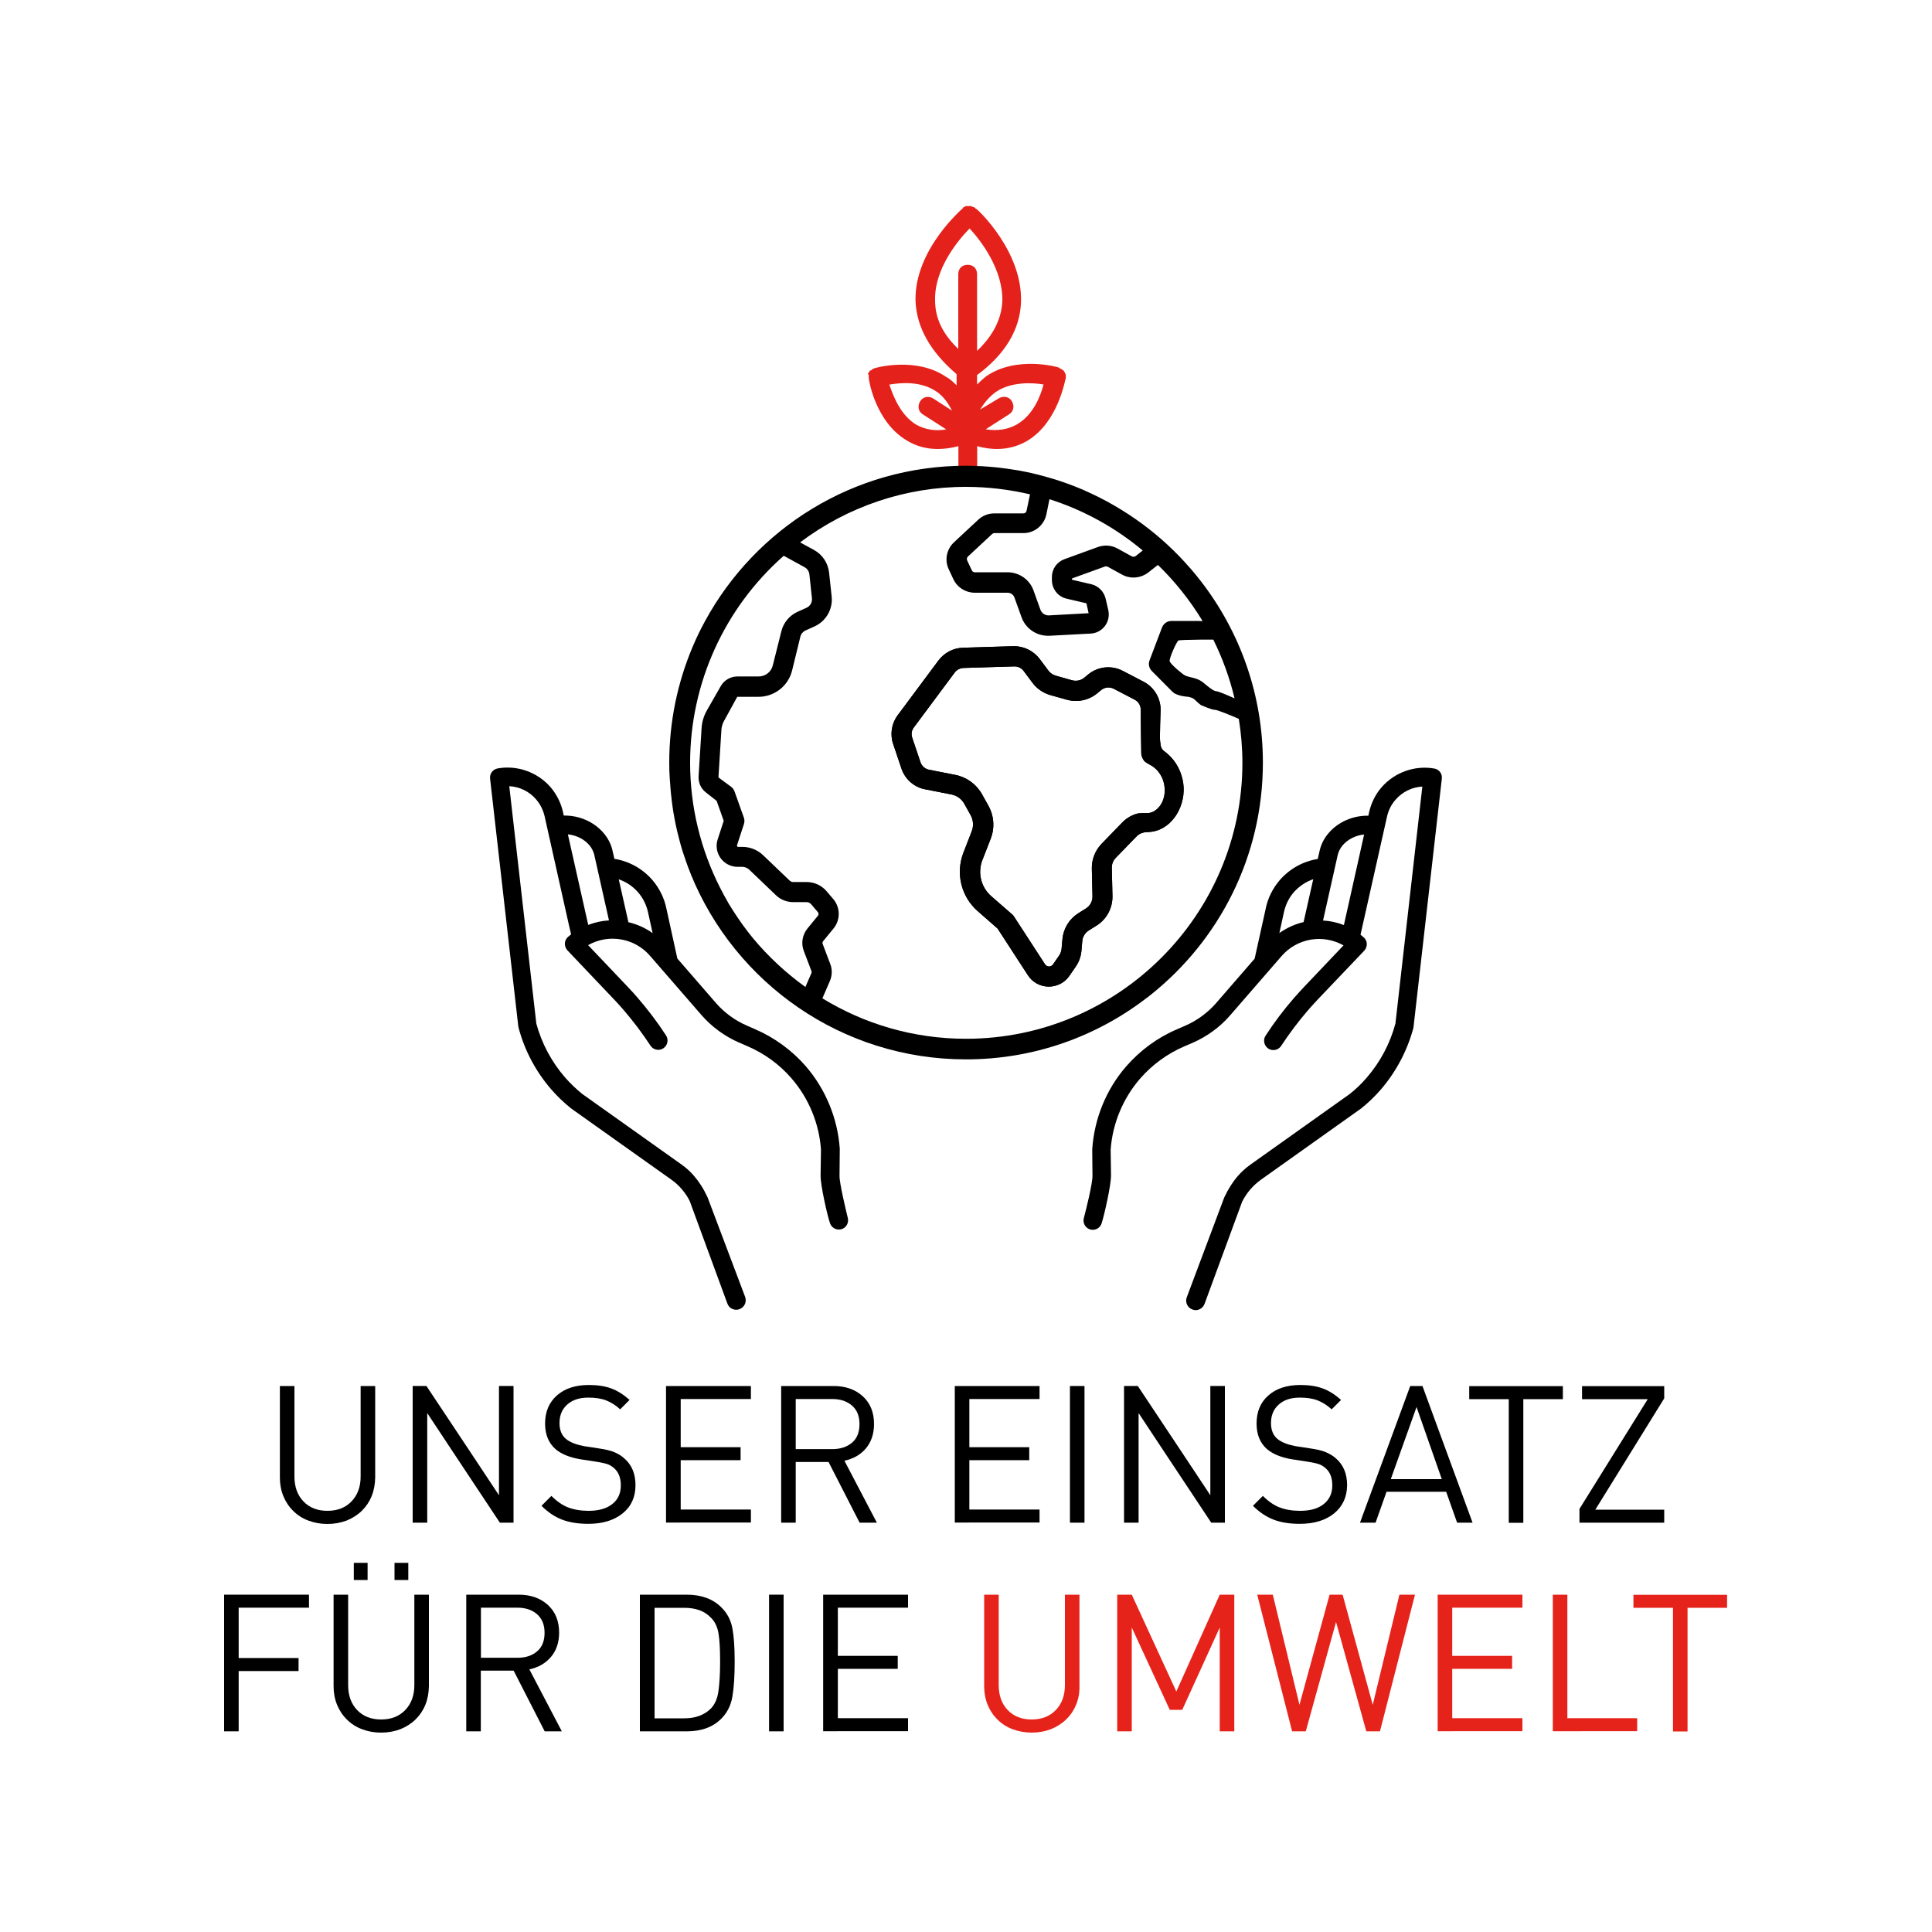 <?xml version="1.0" encoding="utf-8"?>
<!-- Generator: Adobe Illustrator 26.2.0, SVG Export Plug-In . SVG Version: 6.00 Build 0)  -->
<svg version="1.1" id="Ebene_1" xmlns="http://www.w3.org/2000/svg" xmlns:xlink="http://www.w3.org/1999/xlink" x="0px" y="0px"
	 viewBox="0 0 150 150" style="enable-background:new 0 0 150 150;" xml:space="preserve">
<style type="text/css">
	.st0{fill:none;stroke:#000000;stroke-width:1.4;stroke-miterlimit:10;}
	.st1{fill-rule:evenodd;clip-rule:evenodd;}
	.st2{fill:#E5231B;}
	.st3{fill:#E4221B;}
	.st4{fill-rule:evenodd;clip-rule:evenodd;fill:#FFFFFF;}
	.st5{fill-rule:evenodd;clip-rule:evenodd;fill:#E4221B;}
</style>
<g>
	<path d="M28.85,116.17c-0.18,0.44-0.44,0.82-0.77,1.14c-0.33,0.32-0.73,0.57-1.18,0.75c-0.46,0.17-0.95,0.26-1.48,0.26
		s-1.02-0.09-1.47-0.26c-0.46-0.17-0.85-0.42-1.18-0.75c-0.33-0.32-0.59-0.71-0.77-1.15s-0.27-0.92-0.27-1.44v-7.11h1.13v7.02
		c0,0.8,0.23,1.45,0.7,1.94c0.47,0.49,1.09,0.73,1.86,0.73s1.4-0.24,1.87-0.73c0.47-0.49,0.71-1.13,0.71-1.94v-7.02h1.13v7.11
		C29.12,115.25,29.03,115.73,28.85,116.17z"/>
	<path d="M38.81,118.22l-3.43-5.17l-2.21-3.34v8.51h-1.13v-10.61h1.07l3.37,5.07l2.26,3.41v-8.48h1.13v10.61H38.81z"/>
	<path d="M48.34,117.5c-0.67,0.54-1.56,0.81-2.67,0.81c-0.79,0-1.47-0.11-2.04-0.33s-1.1-0.58-1.59-1.07l0.77-0.77
		c0.43,0.43,0.86,0.73,1.31,0.9c0.45,0.17,0.97,0.26,1.58,0.26c0.77,0,1.39-0.17,1.83-0.52c0.45-0.35,0.67-0.83,0.67-1.45
		c0-0.59-0.17-1.03-0.51-1.33c-0.17-0.15-0.34-0.26-0.52-0.32c-0.18-0.06-0.47-0.13-0.86-0.19l-0.63-0.1l-0.61-0.09
		c-0.84-0.14-1.5-0.41-1.95-0.8c-0.54-0.48-0.8-1.14-0.8-1.98c0-0.91,0.31-1.64,0.92-2.18c0.61-0.54,1.44-0.81,2.48-0.81
		c0.68,0,1.26,0.09,1.74,0.27c0.49,0.18,0.96,0.48,1.42,0.89l-0.73,0.73c-0.34-0.31-0.7-0.54-1.08-0.69
		c-0.38-0.15-0.85-0.22-1.39-0.22c-0.7,0-1.24,0.18-1.64,0.54c-0.4,0.36-0.6,0.83-0.6,1.43c0,0.54,0.16,0.94,0.48,1.22
		c0.16,0.14,0.37,0.26,0.63,0.36c0.26,0.1,0.53,0.17,0.8,0.22l0.6,0.09l0.57,0.09c0.49,0.07,0.87,0.16,1.16,0.28
		s0.55,0.27,0.77,0.47c0.6,0.51,0.89,1.21,0.89,2.1C49.34,116.23,49.01,116.96,48.34,117.5z"/>
	<path d="M51.71,118.22v-10.61h6.59v1.01h-5.45v3.74h4.65v1.01h-4.65v3.83h5.45v1.01H51.71z"/>
	<path d="M66.74,118.22l-2.41-4.71h-2.55v4.71h-1.13v-10.61h4.07c0.93,0,1.69,0.27,2.27,0.8s0.87,1.25,0.87,2.15
		c0,0.75-0.21,1.38-0.62,1.88c-0.42,0.5-0.98,0.82-1.68,0.97l2.52,4.81H66.74z M66.15,109.13c-0.39-0.34-0.9-0.51-1.54-0.51h-2.83
		v3.89h2.83c0.64,0,1.15-0.17,1.54-0.5c0.39-0.33,0.58-0.81,0.58-1.44S66.54,109.47,66.15,109.13z"/>
	<path d="M74.13,118.22v-10.61h6.58v1.01h-5.45v3.74h4.65v1.01h-4.65v3.83h5.45v1.01H74.13z"/>
	<path d="M83.07,118.22v-10.61h1.13v10.61H83.07z"/>
	<path d="M94.04,118.22l-3.43-5.17l-2.21-3.34v8.51h-1.13v-10.61h1.07l3.37,5.07l2.26,3.41v-8.48h1.13v10.61H94.04z"/>
	<path d="M103.58,117.5c-0.67,0.54-1.55,0.81-2.67,0.81c-0.79,0-1.48-0.11-2.04-0.33c-0.57-0.22-1.1-0.58-1.59-1.07l0.77-0.77
		c0.43,0.43,0.86,0.73,1.31,0.9s0.97,0.26,1.58,0.26c0.78,0,1.39-0.17,1.83-0.52s0.67-0.83,0.67-1.45c0-0.59-0.17-1.03-0.51-1.33
		c-0.17-0.15-0.34-0.26-0.52-0.32s-0.47-0.13-0.86-0.19l-0.63-0.1l-0.61-0.09c-0.84-0.14-1.5-0.41-1.95-0.8
		c-0.54-0.48-0.8-1.14-0.8-1.98c0-0.91,0.3-1.64,0.92-2.18c0.61-0.54,1.44-0.81,2.48-0.81c0.68,0,1.26,0.09,1.74,0.27
		c0.49,0.18,0.96,0.48,1.42,0.89l-0.73,0.73c-0.34-0.31-0.7-0.54-1.08-0.69c-0.38-0.15-0.85-0.22-1.39-0.22
		c-0.7,0-1.24,0.18-1.64,0.54c-0.4,0.36-0.6,0.83-0.6,1.43c0,0.54,0.16,0.94,0.48,1.22c0.16,0.14,0.37,0.26,0.63,0.36
		c0.26,0.1,0.53,0.17,0.8,0.22l0.6,0.09l0.57,0.09c0.49,0.07,0.87,0.16,1.16,0.28s0.55,0.27,0.78,0.47c0.6,0.51,0.89,1.21,0.89,2.1
		C104.58,116.23,104.24,116.96,103.58,117.5z"/>
	<path d="M113.13,118.22l-0.85-2.4h-4.63l-0.85,2.4h-1.21l3.9-10.61h0.95l3.89,10.61H113.13z M109.98,109.24l-2,5.6h3.96
		L109.98,109.24z"/>
	<path d="M118.27,108.63v9.6h-1.13v-9.6h-3.07v-1.01h7.27v1.01H118.27z"/>
	<path d="M122.63,118.22v-1.07l5.3-8.52h-5.1v-1.01h6.38v0.95l-5.35,8.64h5.35v1.01H122.63z"/>
	<path d="M18.53,124.83v3.9h4.65v1.01h-4.65v4.68H17.4v-10.61h6.59v1.01H18.53z"/>
	<path d="M33.02,132.37c-0.18,0.44-0.44,0.82-0.77,1.14c-0.33,0.32-0.73,0.57-1.18,0.75c-0.46,0.17-0.95,0.26-1.48,0.26
		s-1.02-0.09-1.47-0.26c-0.46-0.17-0.85-0.42-1.18-0.75c-0.33-0.32-0.59-0.71-0.77-1.15s-0.27-0.92-0.27-1.44v-7.11h1.13v7.02
		c0,0.8,0.23,1.45,0.7,1.94c0.47,0.49,1.09,0.73,1.86,0.73s1.4-0.24,1.87-0.73c0.47-0.49,0.71-1.13,0.71-1.94v-7.02h1.13v7.11
		C33.29,131.45,33.2,131.93,33.02,132.37z M27.47,122.67v-1.33h1.07v1.33H27.47z M30.63,122.67v-1.33h1.07v1.33H30.63z"/>
	<path d="M42.29,134.42l-2.41-4.71h-2.55v4.71H36.2v-10.61h4.07c0.93,0,1.69,0.27,2.27,0.8s0.87,1.25,0.87,2.15
		c0,0.75-0.21,1.38-0.63,1.88c-0.42,0.5-0.98,0.82-1.68,0.97l2.52,4.81H42.29z M41.7,125.33c-0.39-0.34-0.9-0.51-1.53-0.51h-2.83
		v3.89h2.83c0.64,0,1.15-0.17,1.53-0.5c0.39-0.33,0.58-0.81,0.58-1.44S42.08,125.67,41.7,125.33z"/>
	<path d="M56.86,131.74c-0.12,0.68-0.41,1.25-0.86,1.7c-0.66,0.66-1.55,0.98-2.68,0.98h-3.64v-10.61h3.64
		c1.13,0,2.03,0.33,2.68,0.98c0.46,0.45,0.74,0.99,0.86,1.62c0.12,0.63,0.18,1.49,0.18,2.58C57.04,130.14,56.98,131.06,56.86,131.74
		z M55.79,126.85c-0.08-0.51-0.27-0.93-0.58-1.24c-0.27-0.28-0.58-0.48-0.92-0.6s-0.74-0.18-1.16-0.18h-2.31v8.58h2.31
		c0.43,0,0.81-0.06,1.16-0.19s0.66-0.32,0.92-0.59c0.3-0.32,0.49-0.76,0.57-1.33c0.08-0.57,0.13-1.34,0.13-2.3
		C55.91,128.08,55.87,127.36,55.79,126.85z"/>
	<path d="M59.71,134.42v-10.61h1.13v10.61H59.71z"/>
	<path d="M63.91,134.42v-10.61h6.59v1.01h-5.45v3.74h4.65v1.01h-4.65v3.83h5.45v1.01H63.91z"/>
	<path class="st2" d="M83.54,132.37c-0.18,0.44-0.44,0.82-0.78,1.14c-0.33,0.32-0.73,0.57-1.18,0.75c-0.46,0.17-0.95,0.26-1.47,0.26
		s-1.02-0.09-1.48-0.26c-0.46-0.17-0.85-0.42-1.18-0.75c-0.33-0.32-0.59-0.71-0.77-1.15c-0.18-0.44-0.27-0.92-0.27-1.44v-7.11h1.13
		v7.02c0,0.8,0.23,1.45,0.7,1.94c0.47,0.49,1.09,0.73,1.86,0.73c0.77,0,1.4-0.24,1.87-0.73c0.47-0.49,0.71-1.13,0.71-1.94v-7.02
		h1.13v7.11C83.82,131.45,83.73,131.93,83.54,132.37z"/>
	<path class="st2" d="M94.7,134.42v-8.06l-2.91,6.39h-0.97l-2.95-6.39v8.06h-1.13v-10.61h1.13l3.46,7.52l3.37-7.52h1.13v10.61H94.7z
		"/>
	<path class="st2" d="M107.14,134.42h-1.06l-2.35-8.49l-2.35,8.49h-1.06l-2.71-10.61h1.21l2.07,8.55l2.34-8.55h1.01l2.34,8.55
		l2.07-8.55h1.21L107.14,134.42z"/>
	<path class="st2" d="M111.62,134.42v-10.61h6.58v1.01h-5.45v3.74h4.65v1.01h-4.65v3.83h5.45v1.01H111.62z"/>
	<path class="st2" d="M120.56,134.42v-10.61h1.13v9.59h5.42v1.01H120.56z"/>
	<path class="st2" d="M131.02,124.83v9.6h-1.13v-9.6h-3.07v-1.01h7.27v1.01H131.02z"/>
</g>
<path d="M91.87,60.81c-0.12-0.84-0.54-1.68-1.19-2.25c-0.1-0.09-0.21-0.18-0.32-0.26c-0.19-0.14-0.23-0.36-0.24-0.4
	c-0.02-0.12-0.03-0.24-0.05-0.36c-0.04-0.32,0.04-2.43,0.04-2.43c0-0.92-0.51-1.76-1.32-2.18l-1.61-0.84
	c-0.87-0.46-1.94-0.35-2.7,0.28l-0.29,0.24c-0.27,0.23-0.64,0.3-0.98,0.2l-1.24-0.35c-0.23-0.07-0.43-0.2-0.57-0.39l-0.68-0.91
	c-0.49-0.64-1.25-1.01-2.05-0.99l-3.91,0.12c-0.75,0.02-1.45,0.39-1.9,0.99l-3.17,4.26c-0.47,0.63-0.6,1.46-0.35,2.21l0.65,1.93
	c0.28,0.82,0.98,1.44,1.83,1.6l2.04,0.4c0.43,0.08,0.8,0.35,1.01,0.73l0.48,0.86c0.22,0.39,0.26,0.86,0.09,1.28L74.8,66.2
	c-0.62,1.6-0.18,3.42,1.12,4.55l1.53,1.34l2.35,3.62c0.35,0.55,0.95,0.88,1.6,0.89l0.03,0c0.64,0,1.24-0.31,1.6-0.84l0.49-0.71
	c0.25-0.36,0.4-0.78,0.44-1.21l0.07-0.79c0.03-0.33,0.22-0.63,0.5-0.81l0.61-0.38c0.79-0.5,1.25-1.37,1.23-2.3l-0.05-2.17
	c-0.01-0.29,0.1-0.57,0.3-0.78l1.62-1.67c0.2-0.21,0.48-0.32,0.77-0.33c0,0,0.45-0.03,0.45-0.04C91.1,64.31,92.11,62.46,91.87,60.81
	z M90.32,62.06c-0.18,0.56-0.67,1.08-1.27,1.07c0,0-0.57-0.03-0.83,0.06c-0.41,0.13-0.78,0.35-1.08,0.66l-1.62,1.67
	c-0.49,0.51-0.76,1.2-0.75,1.9l0.05,2.17c0.01,0.38-0.18,0.73-0.5,0.94l-0.61,0.38c-0.69,0.44-1.14,1.17-1.22,1.98l-0.07,0.79
	c-0.02,0.17-0.08,0.33-0.17,0.48l-0.49,0.71c-0.07,0.1-0.19,0.17-0.31,0.17c-0.13,0-0.25-0.07-0.32-0.18l-2.41-3.71
	c-0.04-0.06-0.09-0.12-0.14-0.16l-1.62-1.41c-0.8-0.7-1.07-1.82-0.69-2.8l0.64-1.64c0.34-0.86,0.27-1.82-0.19-2.62l-0.48-0.86
	c-0.44-0.78-1.2-1.33-2.08-1.5l-2.04-0.4c-0.3-0.06-0.55-0.28-0.65-0.57l-0.65-1.93c-0.09-0.27-0.04-0.56,0.13-0.78l3.17-4.26
	c0.16-0.22,0.42-0.35,0.7-0.36l3.91-0.12c0.29-0.01,0.58,0.12,0.75,0.36l0.68,0.91c0.35,0.47,0.84,0.8,1.4,0.96l1.25,0.35
	c0.83,0.24,1.73,0.05,2.39-0.5l0.29-0.24c0.28-0.23,0.67-0.27,0.99-0.1l1.61,0.84c0.3,0.15,0.48,0.46,0.48,0.8v0.41
	c-0.01,0.03,0.04,2.99,0.04,2.99c0,0.18,0.14,0.49,0.28,0.61c0.16,0.14,0.53,0.3,0.71,0.45c0.26,0.2,0.45,0.46,0.6,0.75
	C90.45,60.86,90.51,61.49,90.32,62.06z"/>
<path d="M111.37,59.67c-1.52-0.27-3.09,0.29-4.1,1.45c-0.48,0.55-0.81,1.22-0.97,1.93l-0.06,0.28c-0.03,0-0.05,0-0.08,0
	c-1.15,0-2.26,0.49-2.99,1.33c-0.34,0.39-0.58,0.84-0.7,1.33l-0.16,0.7c-1.14,0.18-2.18,0.76-2.94,1.63
	c-0.56,0.65-0.95,1.43-1.11,2.27l-0.85,3.84l-3.01,3.47c-0.65,0.74-1.47,1.34-2.37,1.73l-0.64,0.28c-1.51,0.64-2.87,1.64-3.95,2.88
	c-1.55,1.78-2.48,4.05-2.64,6.45l0.02,2.06c0.01,0.58-0.52,2.71-0.67,3.27c-0.09,0.34,0.07,0.7,0.4,0.85
	c0.29,0.13,0.64,0.05,0.84-0.19c0.06-0.07,0.11-0.15,0.14-0.25c0.23-0.72,0.73-2.98,0.73-3.7l-0.03-2c0.14-2.04,0.96-4.01,2.29-5.54
	c0.93-1.07,2.12-1.94,3.43-2.5l0.65-0.28c1.1-0.48,2.1-1.2,2.89-2.11l4.02-4.63c1.2-1.38,3.21-1.72,4.8-0.82l-3.04,3.2
	c-0.27,0.29-0.55,0.59-0.81,0.89c-0.8,0.92-1.54,1.9-2.2,2.92c-0.22,0.33-0.12,0.78,0.21,1c0.3,0.2,0.7,0.14,0.94-0.13
	c0.02-0.02,0.04-0.05,0.06-0.08c0.63-0.96,1.33-1.89,2.08-2.76c0.25-0.28,0.5-0.57,0.76-0.84l3.62-3.8
	c0.27-0.31,0.25-0.77-0.06-1.03c-0.08-0.07-0.16-0.13-0.24-0.2l2.06-9.18c0.11-0.48,0.33-0.93,0.66-1.3
	c0.53-0.61,1.28-0.98,2.08-1.02l-2.09,18.4c-0.41,1.54-1.18,2.99-2.22,4.19c-0.4,0.47-0.85,0.9-1.33,1.28l-7.72,5.49
	c-0.35,0.25-0.67,0.54-0.96,0.87c-0.4,0.46-0.75,1.01-1.06,1.67l-2.92,7.78c-0.12,0.36,0.06,0.75,0.4,0.9
	c0.1,0.04,0.2,0.07,0.3,0.07c0.21,0,0.41-0.09,0.56-0.26c0.06-0.08,0.11-0.16,0.14-0.25l2.91-7.91c0.17-0.34,0.39-0.67,0.64-0.96
	c0.25-0.29,0.53-0.54,0.85-0.77l7.75-5.51c0.55-0.44,1.06-0.93,1.52-1.46c1.19-1.38,2.07-3.04,2.54-4.81l2.2-19.31
	C112,60.08,111.74,59.74,111.37,59.67z M101.96,68.26l-0.75,3.33c-0.68,0.16-1.31,0.45-1.88,0.85l0.34-1.55
	c0.12-0.61,0.39-1.17,0.79-1.63C100.87,68.81,101.38,68.46,101.96,68.26z M104.42,71.46l-0.08,0.36c-0.52-0.2-1.06-0.32-1.62-0.35
	l1.15-5.13c0.07-0.26,0.2-0.51,0.39-0.73c0.39-0.45,1.01-0.76,1.65-0.82L104.42,71.46z"/>
<path d="M65.18,91.29l0.02-2.1c-0.16-2.35-1.1-4.63-2.64-6.41c-1.08-1.24-2.44-2.23-3.95-2.88l-0.64-0.28
	c-0.9-0.39-1.72-0.99-2.37-1.73l-3.01-3.47l-0.84-3.83c-0.16-0.84-0.55-1.63-1.11-2.28c-0.76-0.87-1.8-1.45-2.94-1.63l-0.16-0.71
	c-0.12-0.48-0.36-0.93-0.7-1.32c-0.75-0.86-1.88-1.35-3.07-1.33l-0.06-0.28c-0.16-0.71-0.5-1.38-0.97-1.93
	c-1.01-1.16-2.58-1.72-4.1-1.45c-0.38,0.07-0.63,0.41-0.59,0.79l2.19,19.23l0.02,0.1c0.46,1.76,1.34,3.42,2.54,4.8
	c0.46,0.53,0.97,1.02,1.53,1.47l7.77,5.52c0.29,0.2,0.57,0.45,0.82,0.74c0.25,0.29,0.47,0.61,0.63,0.94l2.91,7.92
	c0.03,0.1,0.08,0.18,0.14,0.26c0.14,0.17,0.35,0.26,0.56,0.26c0.1,0,0.21-0.02,0.3-0.07c0.35-0.15,0.52-0.54,0.4-0.91L54.95,93
	l-0.02-0.05c-0.31-0.67-0.66-1.21-1.06-1.67c-0.28-0.33-0.61-0.62-0.96-0.87l-7.71-5.48c-0.48-0.39-0.93-0.82-1.34-1.29
	c-1.04-1.2-1.81-2.65-2.22-4.17l-2.1-18.43c0.8,0.04,1.56,0.41,2.08,1.02c0.32,0.37,0.55,0.82,0.66,1.3l1.88,8.41l0.18,0.77
	c-0.08,0.06-0.16,0.13-0.24,0.2c-0.3,0.26-0.33,0.72-0.05,1.04l3.61,3.8c0.26,0.27,0.52,0.56,0.76,0.84
	c0.75,0.87,1.45,1.8,2.08,2.76c0.02,0.03,0.04,0.06,0.06,0.08c0.23,0.27,0.64,0.33,0.94,0.13c0.33-0.22,0.43-0.66,0.21-1
	c-0.66-1.02-1.41-2-2.2-2.92c-0.26-0.3-0.53-0.6-0.81-0.89l-3.04-3.2c1.59-0.9,3.6-0.56,4.8,0.82l4.02,4.63
	c0.79,0.9,1.79,1.63,2.89,2.11l0.65,0.28c1.31,0.56,2.5,1.42,3.43,2.5c1.34,1.54,2.15,3.51,2.29,5.53l-0.03,2.02
	c-0.01,0.72,0.49,2.98,0.73,3.7c0.03,0.09,0.08,0.17,0.14,0.24c0.21,0.24,0.55,0.32,0.84,0.19c0.32-0.14,0.49-0.5,0.4-0.85
	C65.69,94.01,65.17,91.87,65.18,91.29z M45.67,71.81l-1.58-7.03c0.64,0.06,1.26,0.37,1.65,0.82c0.19,0.22,0.32,0.47,0.39,0.73
	l1.15,5.13C46.73,71.49,46.19,71.61,45.67,71.81z M50.67,72.45c-0.57-0.41-1.2-0.69-1.88-0.85l-0.75-3.33
	c0.58,0.2,1.09,0.54,1.5,1.01c0.4,0.46,0.67,1.02,0.79,1.63L50.67,72.45z"/>
<g>
	<path class="st3" d="M67.45,29.13v0.15v0.07c0,0.15,0.51,3.41,2.97,4.86c0.73,0.44,1.52,0.65,2.39,0.65c0.51,0,1.02-0.07,1.6-0.22
		v1.88c0,0.44,0.29,0.73,0.73,0.73c0.44,0,0.73-0.29,0.73-0.73v-1.88c0.51,0.15,1.09,0.22,1.52,0.22c0.87,0,1.67-0.22,2.39-0.65
		c2.39-1.45,2.9-4.71,2.97-4.86v-0.07v-0.15c0-0.07,0-0.07-0.07-0.15c0-0.07,0-0.07-0.07-0.15c0-0.07-0.07-0.07-0.07-0.07
		l-0.07-0.07c-0.07,0-0.07-0.07-0.15-0.07c0,0-0.07,0-0.07-0.07c-0.15-0.07-3.34-0.94-5.66,0.65c-0.29,0.22-0.51,0.44-0.73,0.65
		v-0.73c2.18-1.6,3.34-3.55,3.41-5.66c0.14-3.92-3.34-7.18-3.48-7.25c0,0-0.07,0-0.07-0.07c-0.07,0-0.07-0.07-0.15-0.07
		c-0.07,0-0.07,0-0.15-0.07h-0.15h-0.15H75c-0.07,0-0.07,0.07-0.15,0.07c0,0-0.07,0-0.07,0.07c-0.15,0.15-3.77,3.26-3.7,7.18
		c0.07,2.1,1.16,3.99,3.19,5.73v0.87c-0.22-0.22-0.51-0.51-0.8-0.65c-2.32-1.6-5.51-0.73-5.66-0.65c0,0-0.07,0-0.07,0.07
		c-0.07,0-0.07,0.07-0.15,0.07c-0.07,0-0.07,0.07-0.07,0.07l-0.07,0.07c0,0.07-0.07,0.07-0.07,0.15
		C67.45,29.06,67.45,29.13,67.45,29.13L67.45,29.13z M77.32,30.43c1.16-0.8,2.83-0.73,3.7-0.58c-0.22,0.87-0.8,2.39-2.1,3.12
		c-0.65,0.36-1.45,0.51-2.39,0.36l1.81-1.16c0.36-0.22,0.44-0.65,0.22-1.02c-0.22-0.36-0.65-0.44-1.02-0.22l-1.45,0.87
		C76.45,31.23,76.81,30.8,77.32,30.43L77.32,30.43z M72.6,23.33c-0.07-2.47,1.81-4.71,2.68-5.59c0.87,0.94,2.61,3.19,2.54,5.66
		c-0.07,1.38-0.73,2.68-1.96,3.84v-5.95c0-0.44-0.29-0.73-0.73-0.73c-0.44,0-0.73,0.29-0.73,0.73v5.8
		C73.19,25.94,72.6,24.7,72.6,23.33L72.6,23.33z M72.75,30.43c0.51,0.36,0.87,0.87,1.16,1.45l-1.45-0.94
		c-0.36-0.22-0.8-0.15-1.02,0.22c-0.22,0.36-0.15,0.8,0.22,1.02l1.81,1.16c-0.87,0.15-1.67,0-2.32-0.36
		c-1.23-0.73-1.81-2.25-2.1-3.12C69.92,29.71,71.52,29.56,72.75,30.43L72.75,30.43z"/>
	<g>
		<path d="M98.05,59.21c0-5.3-1.8-10.19-4.81-14.08v0c0,0,0,0,0,0c-0.26-0.33-0.52-0.66-0.8-0.98c-0.01-0.01-0.02-0.03-0.04-0.04
			c-0.27-0.31-0.55-0.62-0.84-0.92c0,0-0.01-0.01-0.01-0.01c-1.18-1.22-2.5-2.31-3.92-3.24c-0.05-0.03-0.09-0.06-0.14-0.09
			c-0.3-0.19-0.6-0.38-0.91-0.56c-0.07-0.04-0.14-0.08-0.21-0.12c-0.29-0.17-0.59-0.33-0.89-0.48c-0.08-0.04-0.15-0.08-0.23-0.12
			c-0.32-0.16-0.65-0.31-0.98-0.46c-0.05-0.02-0.1-0.05-0.15-0.07c-0.77-0.33-1.56-0.62-2.38-0.87c-0.09-0.03-0.19-0.05-0.28-0.08
			c-0.3-0.09-0.61-0.17-0.92-0.25c-0.14-0.03-0.27-0.06-0.41-0.1c-0.27-0.06-0.54-0.12-0.82-0.17c-0.15-0.03-0.3-0.06-0.46-0.08
			c-0.27-0.05-0.54-0.08-0.81-0.12c-0.15-0.02-0.31-0.04-0.46-0.06c-0.29-0.03-0.58-0.06-0.87-0.08c-0.14-0.01-0.27-0.02-0.41-0.03
			c-0.43-0.02-0.86-0.04-1.29-0.04h0h0h0c-8.75,0-16.36,4.88-20.27,12.06c-0.18,0.33-0.35,0.66-0.51,0.99
			c-1.29,2.69-2.08,5.66-2.24,8.81c-0.02,0.39-0.03,0.79-0.03,1.19c0,0.42,0.01,0.84,0.04,1.25c0.01,0.13,0.02,0.25,0.03,0.38
			c0.02,0.29,0.04,0.58,0.07,0.86c0.02,0.14,0.04,0.28,0.05,0.42c0.03,0.27,0.07,0.54,0.11,0.81c0.02,0.14,0.05,0.27,0.07,0.41
			c0.05,0.27,0.1,0.55,0.16,0.82c0.03,0.12,0.06,0.24,0.08,0.36c0.07,0.29,0.14,0.57,0.22,0.86c0.03,0.1,0.05,0.2,0.08,0.29
			c0.09,0.32,0.19,0.63,0.3,0.94c0.02,0.06,0.04,0.12,0.06,0.18c0.13,0.37,0.26,0.73,0.41,1.09c0,0,0,0.01,0,0.01
			C57.08,76.32,65.35,82.25,75,82.25h0h0h0c5.27,0,10.12-1.77,14-4.75c0.06-0.04,0.12-0.08,0.18-0.13c0.05-0.04,0.1-0.09,0.16-0.13
			C94.64,73.02,98.05,66.52,98.05,59.21z M95.85,54.22c-0.49-0.22-1.24-0.55-1.45-0.56c-0.2-0.01-0.69-0.42-0.96-0.65
			c-0.15-0.12-0.32-0.22-0.5-0.29c-0.36-0.13-0.72-0.17-0.94-0.28c-0.19-0.09-1.17-0.91-1.19-1.12c-0.02-0.25,0.53-1.49,0.68-1.59
			c0.06-0.04,0.82-0.06,1.75-0.07h0.96C94.91,51.09,95.47,52.62,95.85,54.22z M82.81,46.48l1.54,0.36l0.17,0.77l-3.11,0.17
			c-0.27,0-0.51-0.16-0.62-0.41l-0.55-1.53c-0.3-0.84-1.1-1.4-2-1.41h-2.56c-0.1,0-0.19-0.06-0.23-0.15l-0.36-0.77
			c-0.05-0.1-0.02-0.22,0.06-0.3l1.88-1.75c0.05-0.04,0.11-0.07,0.17-0.07h2.26c0.86,0,1.6-0.61,1.78-1.45l0.24-1.18
			c2.68,0.85,5.13,2.22,7.24,3.98l-0.53,0.42c-0.1,0.08-0.23,0.09-0.33,0.03l-1.09-0.6c-0.47-0.26-1.03-0.3-1.53-0.12l-2.61,0.95
			c-0.57,0.21-0.96,0.75-0.96,1.37v0.27C81.68,45.74,82.15,46.33,82.81,46.48z M54.8,61.52l0.84,0.66l0.55,1.55l-0.47,1.44
			c-0.28,0.85,0.19,1.77,1.04,2.05c0.16,0.05,0.33,0.08,0.51,0.08h0.35c0.2,0,0.4,0.08,0.55,0.22l2.07,1.98
			c0.36,0.35,0.84,0.54,1.34,0.54h1.04c0.14,0,0.27,0.06,0.36,0.17l0.52,0.61c0.07,0.08,0.07,0.2,0,0.28l-0.81,0.99
			c-0.4,0.49-0.51,1.16-0.28,1.75L63,75.39c0.02,0.05,0.02,0.11,0,0.16l-0.47,1.08c-1.51-1.09-2.88-2.36-4.07-3.79c0,0,0,0,0,0
			c-0.54-0.66-1.04-1.35-1.5-2.07c-0.11-0.18-0.23-0.36-0.34-0.54c-0.07-0.11-0.13-0.22-0.19-0.34c-0.15-0.25-0.29-0.51-0.42-0.77
			c-0.04-0.07-0.07-0.14-0.11-0.21c-1.5-2.96-2.32-6.27-2.32-9.68h0c0-6.16,2.65-12.01,7.27-16.08l1.62,0.89
			c0.21,0.11,0.34,0.32,0.37,0.55l0.2,1.86c0.03,0.31-0.13,0.6-0.41,0.73l-0.71,0.32c-0.63,0.29-1.1,0.85-1.26,1.53L60,51.66
			c-0.12,0.51-0.58,0.86-1.1,0.86h-1.65c-0.53,0-1.03,0.29-1.29,0.75l-1.08,1.89c-0.24,0.42-0.38,0.89-0.41,1.37l-0.23,3.71
			C54.2,60.74,54.41,61.22,54.8,61.52z M75,80.65c-4.08,0-7.9-1.15-11.15-3.14l0.58-1.34c0.18-0.42,0.2-0.9,0.03-1.33l-0.59-1.56
			c-0.03-0.07-0.01-0.15,0.04-0.21l0.81-0.99c0.54-0.66,0.53-1.62-0.02-2.27l-0.52-0.61c-0.39-0.46-0.96-0.72-1.56-0.72h-1.04
			c-0.1,0-0.19-0.04-0.26-0.1l-2.07-1.98c-0.44-0.42-1.02-0.65-1.63-0.65h-0.35l-0.06-0.09l0.55-1.69c0.05-0.16,0.05-0.34-0.01-0.5
			l-0.72-2.02c-0.05-0.14-0.14-0.26-0.26-0.36l-0.99-0.73l0.23-3.71c0.02-0.24,0.09-0.48,0.21-0.69l1.02-1.86h1.65
			c1.24,0,2.32-0.85,2.61-2.05l0.64-2.62c0.05-0.21,0.2-0.39,0.4-0.48l0.71-0.32c0.89-0.41,1.42-1.34,1.32-2.31l-0.2-1.86
			c-0.08-0.74-0.51-1.4-1.17-1.76l-1.08-0.59c3.71-2.8,8.24-4.32,12.89-4.31c1.67,0,3.33,0.2,4.96,0.58l-0.27,1.28
			c-0.02,0.12-0.13,0.2-0.25,0.2h-2.26c-0.46,0-0.9,0.17-1.24,0.49l-1.88,1.75c-0.58,0.54-0.75,1.39-0.41,2.1l0.36,0.77
			c0.3,0.64,0.94,1.04,1.65,1.05h2.56c0.24,0,0.45,0.15,0.53,0.37l0.55,1.53c0.31,0.86,1.13,1.44,2.05,1.44c0.04,0,0.08,0,0.12,0
			l3.2-0.17c0.82-0.04,1.45-0.75,1.4-1.56c0-0.08-0.02-0.17-0.03-0.25l-0.21-0.9c-0.13-0.55-0.56-0.99-1.11-1.12l-1.5-0.35v-0.1
			l2.54-0.92c0.08-0.03,0.17-0.02,0.25,0.02l1.09,0.6c0.65,0.36,1.46,0.29,2.05-0.17l0.74-0.58c1.33,1.29,2.5,2.76,3.47,4.36
			l-0.14,0h-0.07v-0.01h-2.21c-0.32,0-0.61,0.2-0.73,0.5l-0.97,2.56c-0.11,0.29-0.04,0.61,0.18,0.83l1.59,1.6
			c0.08,0.08,0.18,0.15,0.29,0.19c0,0,0.29,0.16,0.94,0.21c0.04,0.01,0.09,0.02,0.1,0.02c0.05,0.01,0.1,0.04,0.16,0.05
			c0.02,0.01,0.04,0.02,0.07,0.03c0.03,0.01,0.05,0.03,0.08,0.05c0.01,0,0.03,0.02,0.05,0.03c0,0,0.01,0.01,0.01,0.01
			c0.03,0.02,0.05,0.05,0.08,0.07c0.06,0.05,0.11,0.11,0.17,0.16c0.09,0.08,0.18,0.16,0.28,0.23c0,0,0.85,0.37,1.07,0.36
			c0.18-0.01,1.4,0.5,1.86,0.7c0.18,1.12,0.28,2.26,0.28,3.43C96.45,71.03,86.83,80.65,75,80.65z"/>
		<path d="M90.68,58.56c-0.1-0.09-0.21-0.18-0.32-0.26c-0.19-0.14-0.23-0.36-0.24-0.4c-0.02-0.12-0.03-0.24-0.05-0.36
			c-0.04-0.32,0.04-2.43,0.04-2.43c0-0.92-0.51-1.76-1.32-2.18l-1.61-0.84c-0.87-0.46-1.94-0.35-2.7,0.28l-0.29,0.24
			c-0.27,0.23-0.64,0.3-0.98,0.2l-1.24-0.35c-0.23-0.07-0.43-0.2-0.57-0.39l-0.68-0.91c-0.49-0.64-1.25-1.01-2.05-0.99l-3.91,0.12
			c-0.75,0.02-1.45,0.39-1.9,0.99l-3.17,4.26c-0.47,0.63-0.6,1.46-0.35,2.21l0.65,1.93c0.28,0.82,0.98,1.44,1.83,1.6l2.04,0.4
			c0.43,0.08,0.8,0.35,1.01,0.73l0.48,0.86c0.22,0.39,0.26,0.86,0.09,1.28L74.8,66.2c-0.62,1.6-0.18,3.42,1.12,4.55l1.53,1.34
			l2.35,3.62c0.35,0.55,0.95,0.88,1.6,0.89l0.03,0c0.64,0,1.24-0.31,1.6-0.84l0.49-0.71c0.25-0.36,0.4-0.78,0.44-1.21l0.07-0.79
			c0.03-0.33,0.22-0.63,0.5-0.81l0.61-0.38c0.79-0.5,1.25-1.37,1.23-2.3l-0.05-2.17c-0.01-0.29,0.1-0.57,0.3-0.78l1.62-1.67
			c0.2-0.21,0.48-0.32,0.77-0.33c0,0,0.45-0.03,0.45-0.04c1.63-0.26,2.64-2.11,2.4-3.77C91.75,59.96,91.33,59.12,90.68,58.56z
			 M90.32,62.06c-0.18,0.56-0.67,1.08-1.27,1.07c0,0-0.57-0.03-0.83,0.06c-0.41,0.13-0.78,0.35-1.08,0.66l-1.62,1.67
			c-0.49,0.51-0.76,1.2-0.75,1.9l0.05,2.17c0.01,0.38-0.18,0.73-0.5,0.94l-0.61,0.38c-0.69,0.44-1.14,1.17-1.22,1.98l-0.07,0.79
			c-0.02,0.17-0.08,0.33-0.17,0.48l-0.49,0.71c-0.07,0.1-0.19,0.17-0.31,0.17c-0.13,0-0.25-0.07-0.32-0.18l-2.41-3.71
			c-0.04-0.06-0.09-0.12-0.14-0.16l-1.62-1.41c-0.8-0.7-1.07-1.82-0.69-2.8l0.64-1.64c0.34-0.86,0.27-1.82-0.19-2.62l-0.48-0.86
			c-0.44-0.78-1.2-1.33-2.08-1.5l-2.04-0.4c-0.3-0.06-0.55-0.28-0.65-0.57l-0.65-1.93c-0.09-0.27-0.04-0.56,0.13-0.78l3.17-4.26
			c0.16-0.22,0.42-0.35,0.7-0.36l3.91-0.12c0.29-0.01,0.58,0.12,0.75,0.36l0.68,0.91c0.35,0.47,0.84,0.8,1.4,0.96l1.25,0.35
			c0.83,0.24,1.73,0.05,2.39-0.5l0.29-0.24c0.28-0.23,0.67-0.27,0.99-0.1l1.61,0.84c0.3,0.15,0.48,0.46,0.48,0.8v0.41
			c-0.01,0.03,0.04,2.99,0.04,2.99c0,0.18,0.14,0.49,0.28,0.61c0.16,0.14,0.53,0.3,0.71,0.45c0.26,0.2,0.45,0.46,0.6,0.75
			C90.45,60.86,90.51,61.49,90.32,62.06z"/>
	</g>
</g>
</svg>
